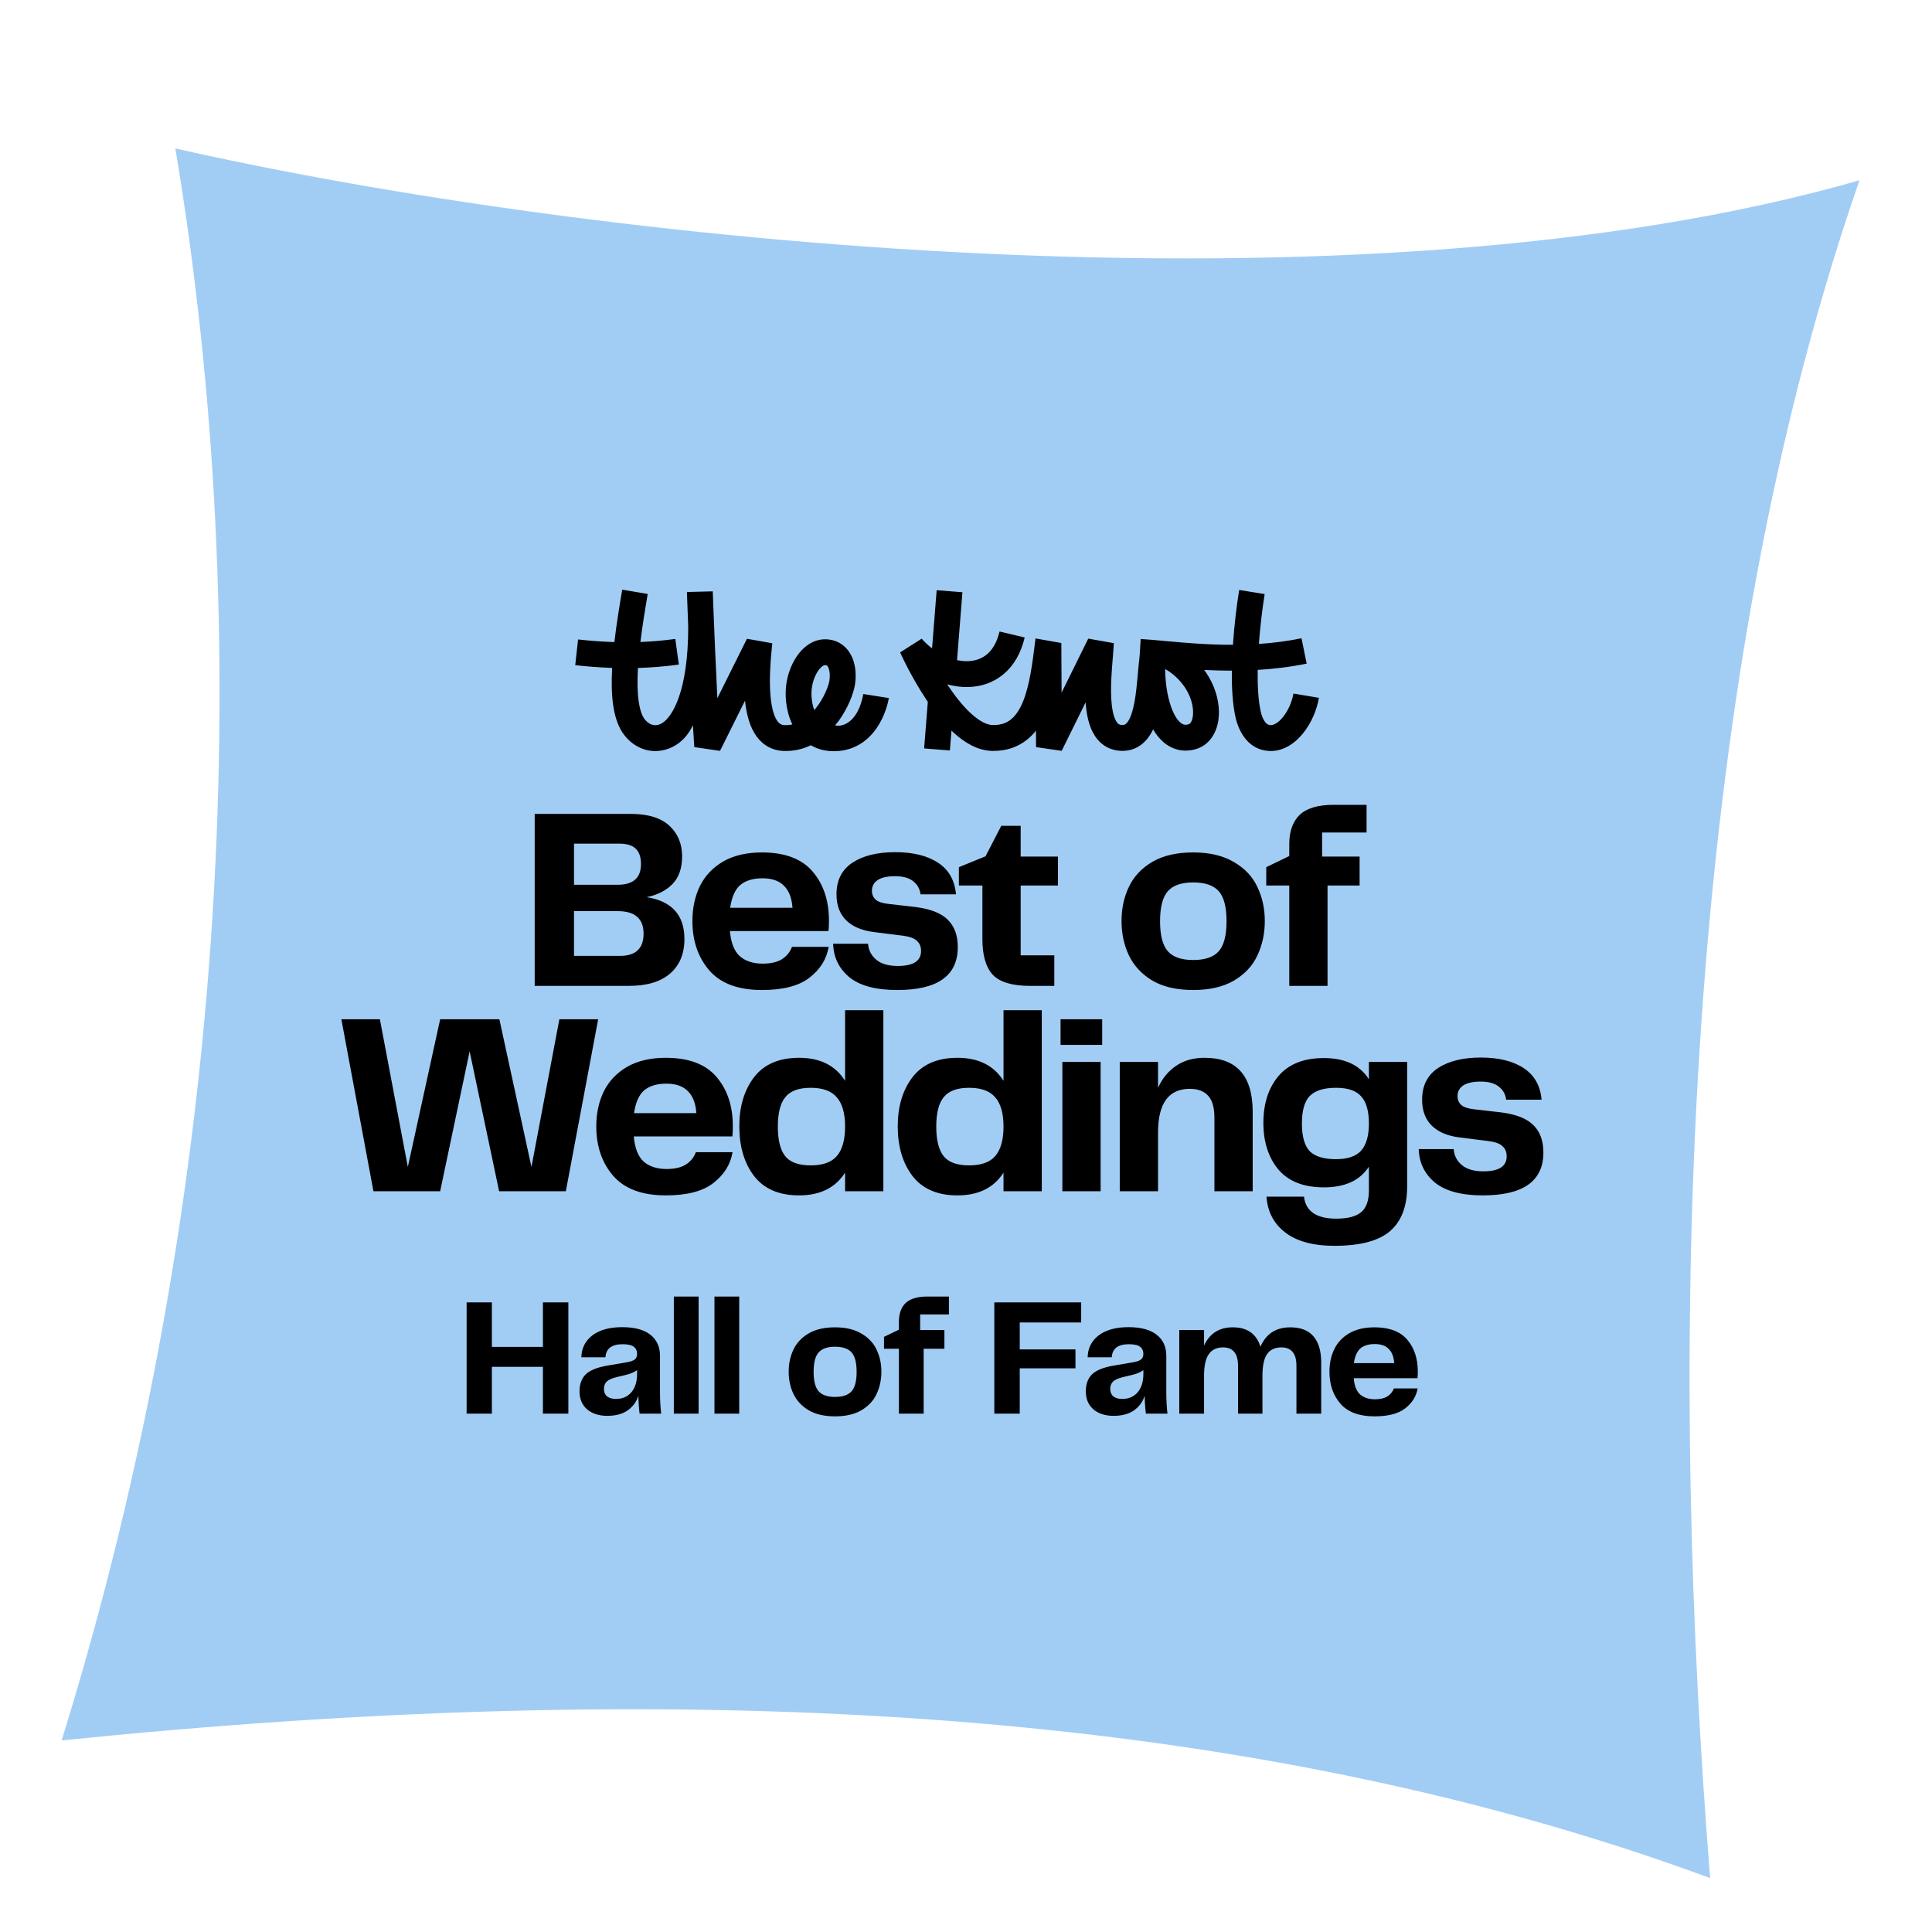 <svg width="254" height="254" viewBox="0 0 254 254" fill="none" xmlns="http://www.w3.org/2000/svg">
<path d="M23.053 19.515C77.483 31.831 178.436 42.669 244.465 23.702C219.627 95.201 219.744 183.312 224.832 246.909C160.575 223.213 85.652 220.891 8.104 228.814C30.685 156.004 33.465 81.66 23.053 19.515Z" fill="#A1CDF5"/>
<path fill-rule="evenodd" clip-rule="evenodd" d="M80.772 84.415C81.052 82.012 81.452 79.6 81.802 77.522L85.152 78.088C84.819 80.064 84.457 82.249 84.194 84.403C85.641 84.348 87.177 84.224 88.782 84.001L89.249 87.37C87.355 87.633 85.553 87.767 83.874 87.817C83.87 87.893 83.865 87.969 83.862 88.044C83.776 89.649 83.802 91.084 83.976 92.258C84.154 93.466 84.462 94.205 84.786 94.596C85.334 95.259 85.888 95.382 86.335 95.325C86.624 95.288 86.919 95.168 87.184 94.977C88.332 94.169 90.49 91.033 90.48 82.333C90.447 81.497 90.418 80.743 90.393 80.104C90.367 79.411 90.346 78.85 90.332 78.464C90.325 78.271 90.319 78.121 90.316 78.019L90.314 77.953L90.311 77.909C90.311 77.889 90.311 77.872 90.311 77.86C90.311 77.849 90.311 77.841 90.311 77.836V77.831C90.311 77.831 90.311 77.831 90.329 77.831L93.707 77.745L92.013 77.805C93.142 77.765 93.707 77.745 93.707 77.745V77.747V77.754L93.709 77.783L93.713 77.897C93.717 77.996 93.722 78.144 93.729 78.334C93.743 78.715 93.764 79.267 93.79 79.952C93.843 81.321 93.918 83.219 94.01 85.335C94.098 87.381 94.201 89.626 94.311 91.792L98.202 83.979L101.53 84.569L101.528 84.592C101.351 86.38 101.066 89.255 101.318 91.716C101.449 92.989 101.707 93.968 102.069 94.592C102.382 95.133 102.697 95.309 103.13 95.327C103.49 95.343 103.836 95.312 104.169 95.24C104.161 95.225 104.154 95.21 104.147 95.194C103.288 93.376 103.131 91.224 103.426 89.613C103.674 88.257 104.237 86.881 105.09 85.832C105.937 84.791 107.273 83.864 108.967 84.075C110.635 84.283 111.633 85.396 112.1 86.586C112.538 87.702 112.562 88.96 112.407 89.985C112.23 91.152 111.5 93.069 110.256 94.788L109.784 95.362C111.082 95.651 112.857 94.594 113.473 91.365C113.483 91.317 113.49 91.282 113.494 91.26L113.496 91.252L113.497 91.245C113.497 91.245 113.498 91.239 113.499 91.237V91.239V91.242C113.499 91.242 113.499 91.244 115.177 91.507C116.855 91.77 116.855 91.771 116.855 91.772V91.773L116.854 91.777L116.852 91.785C116.852 91.791 116.85 91.799 116.849 91.809C116.846 91.827 116.841 91.85 116.837 91.879C116.826 91.936 116.811 92.013 116.79 92.107C116.75 92.295 116.687 92.554 116.596 92.861C116.415 93.468 116.113 94.296 115.624 95.138C114.64 96.836 112.776 98.762 109.607 98.762C108.426 98.762 107.429 98.465 106.603 97.978C105.557 98.483 104.353 98.783 102.991 98.726C101.161 98.65 99.899 97.621 99.133 96.299C98.424 95.075 98.099 93.555 97.947 92.118L94.662 98.716L91.278 98.221C91.217 97.347 91.156 96.38 91.098 95.356C90.935 95.679 90.761 95.986 90.575 96.272C89.732 97.567 88.34 98.502 86.769 98.702C85.128 98.91 83.438 98.297 82.175 96.767C81.272 95.675 80.836 94.213 80.621 92.758C80.401 91.27 80.384 89.585 80.475 87.866C80.476 87.847 80.478 87.828 80.478 87.81C78.609 87.747 76.971 87.598 75.626 87.45L75.998 84.069C77.331 84.216 78.945 84.36 80.777 84.416L80.772 84.415ZM106.764 90.226C106.602 91.107 106.672 92.326 107.055 93.36C107.127 93.277 107.197 93.191 107.266 93.103C108.378 91.698 108.951 90.096 109.045 89.475C109.142 88.838 109.09 88.224 108.935 87.829C108.863 87.646 108.79 87.561 108.749 87.525C108.721 87.501 108.673 87.465 108.545 87.449C108.436 87.436 108.147 87.454 107.719 87.98C107.297 88.5 106.931 89.315 106.764 90.226ZM161.952 88.172C160.693 88.173 159.477 88.136 158.317 88.079C158.698 88.599 159.027 89.144 159.301 89.703C160.092 91.323 160.414 93.133 160.176 94.717C159.938 96.284 159.058 97.975 157.156 98.503C155.5 98.963 154.026 98.512 152.903 97.519C152.387 97.062 151.957 96.504 151.599 95.894C151.472 96.163 151.33 96.421 151.172 96.665C150.424 97.818 149.242 98.716 147.569 98.716C146.698 98.716 145.895 98.49 145.203 98.031C144.523 97.582 144.039 96.969 143.696 96.323C143.071 95.15 142.821 93.704 142.726 92.341L139.579 98.714L136.208 98.222L136.197 96.06C135.872 96.471 135.505 96.852 135.093 97.191C133.86 98.204 132.319 98.749 130.481 98.724C128.531 98.697 126.812 97.617 125.449 96.389C125.328 96.28 125.207 96.167 125.087 96.052L124.88 98.664L121.494 98.395L121.98 92.27C121.911 92.169 121.843 92.068 121.776 91.967C120.739 90.411 119.884 88.867 119.289 87.718C118.991 87.141 118.756 86.661 118.595 86.32C118.514 86.15 118.451 86.016 118.409 85.922C118.399 85.901 118.391 85.883 118.383 85.865C118.373 85.844 118.366 85.827 118.359 85.813C118.353 85.8 118.348 85.79 118.345 85.782L118.342 85.773L118.34 85.77V85.769L121.175 83.964C121.59 84.442 122.05 84.869 122.538 85.24L123.143 77.593L126.53 77.862L125.822 86.786C126.308 86.89 126.788 86.937 127.247 86.923C128.22 86.894 129.07 86.597 129.749 86.03C130.428 85.464 131.055 84.53 131.411 83.025L134.717 83.809C134.223 85.896 133.265 87.525 131.923 88.644C130.582 89.763 128.972 90.274 127.35 90.323C126.413 90.352 125.461 90.227 124.53 89.972C124.547 89.997 124.563 90.023 124.58 90.048C124.587 90.059 124.593 90.069 124.6 90.079C125.554 91.511 126.622 92.871 127.721 93.861C128.851 94.879 129.797 95.312 130.528 95.322C131.619 95.337 132.365 95.031 132.938 94.561C133.546 94.061 134.069 93.283 134.509 92.195C135.376 90.049 135.728 87.226 136.09 84.334C136.104 84.218 136.118 84.103 136.133 83.987V83.934L136.978 84.084L139.489 84.529L139.533 84.537L139.567 91.062L143.074 83.96L146.432 84.555C146.409 85.103 146.352 85.812 146.29 86.564C146.253 87.015 146.215 87.482 146.183 87.94C146.089 89.259 146.028 90.639 146.099 91.89C146.173 93.179 146.38 94.137 146.692 94.723C146.836 94.993 146.972 95.126 147.074 95.193C147.163 95.252 147.303 95.314 147.568 95.314C147.833 95.314 148.047 95.236 148.323 94.811C148.65 94.306 148.927 93.482 149.141 92.343C149.349 91.232 149.469 89.993 149.58 88.743C149.589 88.641 149.598 88.538 149.607 88.435V88.431V88.428V88.426C149.673 87.679 149.74 86.918 149.828 86.219L149.965 84.007C150.892 84.064 151.936 84.159 153.078 84.264C155.66 84.499 158.741 84.781 162.093 84.773C162.273 82.113 162.597 79.522 162.914 77.562L166.267 78.104C165.979 79.892 165.683 82.239 165.506 84.658C167.332 84.535 169.21 84.303 171.11 83.915L171.788 87.248C169.607 87.693 167.442 87.947 165.349 88.072C165.318 90.189 165.429 92.112 165.744 93.537C165.895 94.216 166.128 94.692 166.365 94.974C166.574 95.223 166.771 95.315 167.004 95.331C167.368 95.355 167.983 95.129 168.686 94.253C169.358 93.416 169.868 92.258 170.047 91.18L173.398 91.741C173.125 93.374 172.382 95.077 171.333 96.384C170.315 97.653 168.74 98.855 166.78 98.725C164.109 98.548 162.859 96.219 162.428 94.273C162.045 92.54 161.924 90.383 161.951 88.172H161.952ZM153.932 92.836C153.436 91.389 153.19 89.601 153.183 87.956C154.528 88.712 155.612 89.892 156.25 91.198C156.782 92.29 156.938 93.405 156.816 94.209C156.693 95.03 156.376 95.189 156.25 95.225C155.787 95.353 155.483 95.262 155.152 94.97C154.738 94.603 154.297 93.9 153.932 92.837V92.836Z" fill="black"/>
<path d="M70.296 107.003H82.91C85.199 107.003 86.899 107.524 88.01 108.567C89.12 109.587 89.676 110.924 89.676 112.579C89.676 114.143 89.256 115.356 88.418 116.217C87.579 117.078 86.446 117.656 85.018 117.951C88.327 118.472 89.982 120.308 89.982 123.459C89.982 125.386 89.358 126.893 88.112 127.981C86.865 129.069 85.052 129.613 82.672 129.613H70.296V107.003ZM81.516 125.669C83.578 125.669 84.61 124.694 84.61 122.745C84.61 120.773 83.476 119.787 81.21 119.787H75.464V125.669H81.516ZM81.21 116.319C83.25 116.319 84.27 115.412 84.27 113.599C84.27 112.692 84.043 112.024 83.59 111.593C83.159 111.14 82.422 110.913 81.38 110.913H75.464V116.319H81.21ZM100.177 130.157C97.072 130.157 94.771 129.307 93.275 127.607C91.779 125.884 91.031 123.708 91.031 121.079C91.031 119.379 91.36 117.849 92.017 116.489C92.697 115.129 93.717 114.052 95.077 113.259C96.46 112.466 98.16 112.069 100.177 112.069C103.192 112.069 105.413 112.908 106.841 114.585C108.269 116.262 108.983 118.416 108.983 121.045C108.983 121.702 108.961 122.156 108.915 122.405H95.961C96.097 123.946 96.528 125.046 97.253 125.703C98.001 126.36 99.01 126.689 100.279 126.689C101.322 126.689 102.161 126.496 102.795 126.111C103.43 125.703 103.872 125.159 104.121 124.479H108.949C108.677 126.088 107.839 127.437 106.433 128.525C105.051 129.613 102.965 130.157 100.177 130.157ZM104.189 119.345C104.099 118.053 103.725 117.09 103.067 116.455C102.433 115.798 101.492 115.469 100.245 115.469C98.999 115.469 98.024 115.764 97.321 116.353C96.641 116.942 96.199 117.94 95.995 119.345H104.189ZM114.122 124.071C114.19 124.932 114.552 125.635 115.21 126.179C115.867 126.723 116.808 126.995 118.032 126.995C120.072 126.995 121.092 126.338 121.092 125.023C121.092 124.456 120.91 124.014 120.548 123.697C120.208 123.357 119.596 123.13 118.712 123.017L114.904 122.541C113.294 122.337 112.07 121.816 111.232 120.977C110.393 120.138 109.974 119.005 109.974 117.577C109.974 115.741 110.665 114.358 112.048 113.429C113.453 112.5 115.334 112.035 117.692 112.035C120.049 112.035 121.93 112.5 123.336 113.429C124.741 114.358 125.523 115.741 125.682 117.577H121.024C120.933 116.852 120.604 116.274 120.038 115.843C119.494 115.412 118.712 115.197 117.692 115.197C116.649 115.197 115.878 115.367 115.38 115.707C114.881 116.047 114.632 116.512 114.632 117.101C114.632 117.577 114.79 117.962 115.108 118.257C115.425 118.552 115.98 118.744 116.774 118.835L120.344 119.243C122.316 119.492 123.732 120.048 124.594 120.909C125.478 121.77 125.92 122.972 125.92 124.513C125.92 128.276 123.268 130.157 117.964 130.157C115.13 130.157 113.022 129.59 111.64 128.457C110.28 127.301 109.577 125.839 109.532 124.071H114.122ZM135.413 129.613C133.078 129.613 131.446 129.126 130.517 128.151C129.61 127.154 129.157 125.601 129.157 123.493V116.421H126.063V114.007L129.565 112.579L131.639 108.567H134.189V112.613H139.085V116.421H134.189V125.601H138.609V129.613H135.413ZM156.866 130.157C154.712 130.157 152.933 129.749 151.528 128.933C150.122 128.094 149.091 126.995 148.434 125.635C147.776 124.275 147.448 122.756 147.448 121.079C147.448 119.424 147.776 117.917 148.434 116.557C149.091 115.197 150.122 114.109 151.528 113.293C152.933 112.477 154.712 112.069 156.866 112.069C159.019 112.069 160.798 112.488 162.204 113.327C163.632 114.143 164.663 115.231 165.298 116.591C165.955 117.951 166.284 119.447 166.284 121.079C166.284 122.734 165.955 124.252 165.298 125.635C164.663 126.995 163.632 128.094 162.204 128.933C160.798 129.749 159.019 130.157 156.866 130.157ZM152.514 121.113C152.514 122.972 152.854 124.286 153.534 125.057C154.214 125.828 155.324 126.213 156.866 126.213C158.43 126.213 159.552 125.828 160.232 125.057C160.912 124.286 161.252 122.972 161.252 121.113C161.252 119.254 160.912 117.94 160.232 117.169C159.552 116.398 158.43 116.013 156.866 116.013C155.324 116.013 154.214 116.398 153.534 117.169C152.854 117.94 152.514 119.254 152.514 121.113ZM169.499 116.421H166.473V114.007L169.499 112.545V110.981C169.499 109.304 169.952 108.023 170.859 107.139C171.788 106.255 173.273 105.813 175.313 105.813H179.665V109.451H173.817V112.613H178.747V116.421H174.531V129.613H169.499V116.421ZM73.541 134.003H78.641L74.391 156.613H65.619L61.743 138.219L57.867 156.613H49.095L44.879 134.003H49.945L53.617 153.417L57.867 134.003H65.653L69.869 153.417L73.541 134.003ZM87.539 157.157C84.434 157.157 82.133 156.307 80.637 154.607C79.141 152.884 78.393 150.708 78.393 148.079C78.393 146.379 78.722 144.849 79.379 143.489C80.059 142.129 81.079 141.052 82.439 140.259C83.822 139.466 85.522 139.069 87.539 139.069C90.554 139.069 92.775 139.908 94.203 141.585C95.631 143.262 96.345 145.416 96.345 148.045C96.345 148.702 96.322 149.156 96.277 149.405H83.323C83.459 150.946 83.89 152.046 84.615 152.703C85.363 153.36 86.372 153.689 87.641 153.689C88.684 153.689 89.522 153.496 90.157 153.111C90.792 152.703 91.234 152.159 91.483 151.479H96.311C96.039 153.088 95.2 154.437 93.795 155.525C92.412 156.613 90.327 157.157 87.539 157.157ZM91.551 146.345C91.46 145.053 91.086 144.09 90.429 143.455C89.794 142.798 88.854 142.469 87.607 142.469C86.36 142.469 85.386 142.764 84.683 143.353C84.003 143.942 83.561 144.94 83.357 146.345H91.551ZM105.051 139.069C107.816 139.069 109.834 140.078 111.103 142.095V132.813H116.135V156.613H111.103V154.165C109.834 156.16 107.816 157.157 105.051 157.157C102.422 157.157 100.45 156.307 99.135 154.607C97.843 152.907 97.197 150.731 97.197 148.079C97.197 145.472 97.843 143.319 99.135 141.619C100.45 139.919 102.422 139.069 105.051 139.069ZM102.263 148.113C102.263 149.904 102.592 151.207 103.249 152.023C103.906 152.816 105.017 153.213 106.581 153.213C108.168 153.213 109.312 152.805 110.015 151.989C110.74 151.15 111.103 149.858 111.103 148.113C111.103 146.368 110.74 145.087 110.015 144.271C109.312 143.432 108.168 143.013 106.581 143.013C105.017 143.013 103.906 143.421 103.249 144.237C102.592 145.03 102.263 146.322 102.263 148.113ZM125.879 139.069C128.644 139.069 130.661 140.078 131.931 142.095V132.813H136.963V156.613H131.931V154.165C130.661 156.16 128.644 157.157 125.879 157.157C123.249 157.157 121.277 156.307 119.963 154.607C118.671 152.907 118.025 150.731 118.025 148.079C118.025 145.472 118.671 143.319 119.963 141.619C121.277 139.919 123.249 139.069 125.879 139.069ZM123.091 148.113C123.091 149.904 123.419 151.207 124.077 152.023C124.734 152.816 125.845 153.213 127.409 153.213C128.995 153.213 130.14 152.805 130.843 151.989C131.568 151.15 131.931 149.858 131.931 148.113C131.931 146.368 131.568 145.087 130.843 144.271C130.14 143.432 128.995 143.013 127.409 143.013C125.845 143.013 124.734 143.421 124.077 144.237C123.419 145.03 123.091 146.322 123.091 148.113ZM139.668 139.613H144.7V156.613H139.668V139.613ZM139.43 134.003H144.904V137.369H139.43V134.003ZM147.215 139.613H152.247V143.013C152.814 141.766 153.607 140.803 154.627 140.123C155.647 139.42 156.894 139.069 158.367 139.069C162.583 139.069 164.691 141.438 164.691 146.175V156.613H159.659V146.957C159.659 145.62 159.387 144.656 158.843 144.067C158.299 143.455 157.495 143.149 156.429 143.149C153.641 143.149 152.247 145.064 152.247 148.895V156.613H147.215V139.613ZM175.447 163.787C172.637 163.787 170.472 163.198 168.953 162.019C167.457 160.863 166.641 159.299 166.505 157.327H171.435C171.662 159.254 173.079 160.217 175.685 160.217C177.181 160.217 178.269 159.934 178.949 159.367C179.629 158.8 179.969 157.848 179.969 156.511V153.383C178.791 155.196 176.819 156.103 174.053 156.103C171.401 156.103 169.407 155.321 168.069 153.757C166.755 152.17 166.097 150.13 166.097 147.637C166.097 145.098 166.755 143.047 168.069 141.483C169.407 139.896 171.401 139.103 174.053 139.103C176.819 139.103 178.791 140.032 179.969 141.891V139.613H185.001V155.933C185.001 158.585 184.253 160.557 182.757 161.849C181.261 163.141 178.825 163.787 175.447 163.787ZM171.163 147.705C171.163 149.405 171.503 150.618 172.183 151.343C172.886 152.046 174.042 152.397 175.651 152.397C177.17 152.397 178.269 152.023 178.949 151.275C179.629 150.504 179.969 149.314 179.969 147.705C179.969 146.073 179.629 144.883 178.949 144.135C178.292 143.387 177.193 143.013 175.651 143.013C174.042 143.013 172.886 143.376 172.183 144.101C171.503 144.804 171.163 146.005 171.163 147.705ZM191.112 151.071C191.18 151.932 191.542 152.635 192.2 153.179C192.857 153.723 193.798 153.995 195.022 153.995C197.062 153.995 198.082 153.338 198.082 152.023C198.082 151.456 197.9 151.014 197.538 150.697C197.198 150.357 196.586 150.13 195.702 150.017L191.894 149.541C190.284 149.337 189.06 148.816 188.222 147.977C187.383 147.138 186.964 146.005 186.964 144.577C186.964 142.741 187.655 141.358 189.038 140.429C190.443 139.5 192.324 139.035 194.682 139.035C197.039 139.035 198.92 139.5 200.326 140.429C201.731 141.358 202.513 142.741 202.672 144.577H198.014C197.923 143.852 197.594 143.274 197.028 142.843C196.484 142.412 195.702 142.197 194.682 142.197C193.639 142.197 192.868 142.367 192.37 142.707C191.871 143.047 191.622 143.512 191.622 144.101C191.622 144.577 191.78 144.962 192.098 145.257C192.415 145.552 192.97 145.744 193.764 145.835L197.334 146.243C199.306 146.492 200.722 147.048 201.584 147.909C202.468 148.77 202.91 149.972 202.91 151.513C202.91 155.276 200.258 157.157 194.954 157.157C192.12 157.157 190.012 156.59 188.63 155.457C187.27 154.301 186.567 152.839 186.522 151.071H191.112Z" fill="black"/>
<path d="M61.346 171.225H64.668V177.077H71.378V171.225H74.722V185.855H71.378V179.695H64.668V185.855H61.346V171.225ZM79.841 186.141C78.741 186.141 77.853 185.855 77.179 185.283C76.519 184.697 76.189 183.912 76.189 182.929C76.189 181.991 76.453 181.25 76.981 180.707C77.523 180.165 78.469 179.776 79.819 179.541L82.393 179.101C82.906 179.013 83.258 178.889 83.449 178.727C83.654 178.566 83.757 178.324 83.757 178.001C83.757 177.591 83.61 177.275 83.317 177.055C83.038 176.835 82.547 176.725 81.843 176.725C80.42 176.725 79.672 177.297 79.599 178.441H76.431C76.46 177.239 76.944 176.278 77.883 175.559C78.836 174.841 80.141 174.481 81.799 174.481C83.427 174.481 84.659 174.811 85.495 175.471C86.346 176.131 86.771 177.055 86.771 178.243V182.995C86.771 184.022 86.822 184.975 86.925 185.855H84.087C83.984 185.005 83.933 184.22 83.933 183.501C83.669 184.308 83.192 184.953 82.503 185.437C81.814 185.907 80.926 186.141 79.841 186.141ZM79.401 182.599C79.401 183.025 79.54 183.355 79.819 183.589C80.112 183.809 80.493 183.919 80.963 183.919C81.828 183.919 82.51 183.626 83.009 183.039C83.507 182.453 83.757 181.646 83.757 180.619V180.135C83.507 180.311 83.243 180.451 82.965 180.553C82.701 180.656 82.364 180.751 81.953 180.839L81.029 181.059C80.442 181.206 80.024 181.397 79.775 181.631C79.525 181.866 79.401 182.189 79.401 182.599ZM88.589 170.455H91.845V185.855H88.589V170.455ZM93.929 170.455H97.185V185.855H93.929V170.455ZM109.782 186.207C108.389 186.207 107.238 185.943 106.328 185.415C105.419 184.873 104.752 184.161 104.326 183.281C103.901 182.401 103.688 181.419 103.688 180.333C103.688 179.263 103.901 178.287 104.326 177.407C104.752 176.527 105.419 175.823 106.328 175.295C107.238 174.767 108.389 174.503 109.782 174.503C111.176 174.503 112.327 174.775 113.236 175.317C114.16 175.845 114.828 176.549 115.238 177.429C115.664 178.309 115.876 179.277 115.876 180.333C115.876 181.404 115.664 182.387 115.238 183.281C114.828 184.161 114.16 184.873 113.236 185.415C112.327 185.943 111.176 186.207 109.782 186.207ZM106.966 180.355C106.966 181.558 107.186 182.409 107.626 182.907C108.066 183.406 108.785 183.655 109.782 183.655C110.794 183.655 111.52 183.406 111.96 182.907C112.4 182.409 112.62 181.558 112.62 180.355C112.62 179.153 112.4 178.302 111.96 177.803C111.52 177.305 110.794 177.055 109.782 177.055C108.785 177.055 108.066 177.305 107.626 177.803C107.186 178.302 106.966 179.153 106.966 180.355ZM118.177 177.319H116.219V175.757L118.177 174.811V173.799C118.177 172.714 118.47 171.885 119.057 171.313C119.658 170.741 120.619 170.455 121.939 170.455H124.755V172.809H120.971V174.855H124.161V177.319H121.433V185.855H118.177V177.319ZM130.723 171.225H142.141V173.865H134.067V177.407H141.393V179.893H134.067V185.855H130.723V171.225ZM146.403 186.141C145.303 186.141 144.416 185.855 143.741 185.283C143.081 184.697 142.751 183.912 142.751 182.929C142.751 181.991 143.015 181.25 143.543 180.707C144.086 180.165 145.032 179.776 146.381 179.541L148.955 179.101C149.468 179.013 149.82 178.889 150.011 178.727C150.216 178.566 150.319 178.324 150.319 178.001C150.319 177.591 150.172 177.275 149.879 177.055C149.6 176.835 149.109 176.725 148.405 176.725C146.982 176.725 146.234 177.297 146.161 178.441H142.993C143.022 177.239 143.506 176.278 144.445 175.559C145.398 174.841 146.704 174.481 148.361 174.481C149.989 174.481 151.221 174.811 152.057 175.471C152.908 176.131 153.333 177.055 153.333 178.243V182.995C153.333 184.022 153.384 184.975 153.487 185.855H150.649C150.546 185.005 150.495 184.22 150.495 183.501C150.231 184.308 149.754 184.953 149.065 185.437C148.376 185.907 147.488 186.141 146.403 186.141ZM145.963 182.599C145.963 183.025 146.102 183.355 146.381 183.589C146.674 183.809 147.056 183.919 147.525 183.919C148.39 183.919 149.072 183.626 149.571 183.039C150.07 182.453 150.319 181.646 150.319 180.619V180.135C150.07 180.311 149.806 180.451 149.527 180.553C149.263 180.656 148.926 180.751 148.515 180.839L147.591 181.059C147.004 181.206 146.586 181.397 146.337 181.631C146.088 181.866 145.963 182.189 145.963 182.599ZM170.441 179.563C170.441 178.742 170.273 178.133 169.935 177.737C169.613 177.341 169.121 177.143 168.461 177.143C167.611 177.143 166.98 177.444 166.569 178.045C166.173 178.632 165.975 179.571 165.975 180.861V185.855H162.763V179.563C162.763 178.742 162.595 178.133 162.257 177.737C161.935 177.341 161.443 177.143 160.783 177.143C159.947 177.143 159.324 177.444 158.913 178.045C158.503 178.632 158.297 179.571 158.297 180.861V185.855H155.041V174.855H158.297V176.901C159.031 175.303 160.292 174.503 162.081 174.503C163.973 174.503 165.183 175.354 165.711 177.055C166.445 175.354 167.75 174.503 169.627 174.503C170.991 174.503 172.011 174.899 172.685 175.691C173.36 176.483 173.697 177.62 173.697 179.101V185.855H170.441V179.563ZM180.701 186.207C178.692 186.207 177.203 185.657 176.235 184.557C175.267 183.443 174.783 182.035 174.783 180.333C174.783 179.233 174.996 178.243 175.421 177.363C175.861 176.483 176.521 175.787 177.401 175.273C178.296 174.76 179.396 174.503 180.701 174.503C182.652 174.503 184.089 175.046 185.013 176.131C185.937 177.217 186.399 178.61 186.399 180.311C186.399 180.737 186.384 181.03 186.355 181.191H177.973C178.061 182.189 178.34 182.9 178.809 183.325C179.293 183.751 179.946 183.963 180.767 183.963C181.442 183.963 181.984 183.839 182.395 183.589C182.806 183.325 183.092 182.973 183.253 182.533H186.377C186.201 183.575 185.658 184.447 184.749 185.151C183.854 185.855 182.505 186.207 180.701 186.207ZM183.297 179.211C183.238 178.375 182.996 177.752 182.571 177.341C182.16 176.916 181.552 176.703 180.745 176.703C179.938 176.703 179.308 176.894 178.853 177.275C178.413 177.657 178.127 178.302 177.995 179.211H183.297Z" fill="black"/>
</svg>
